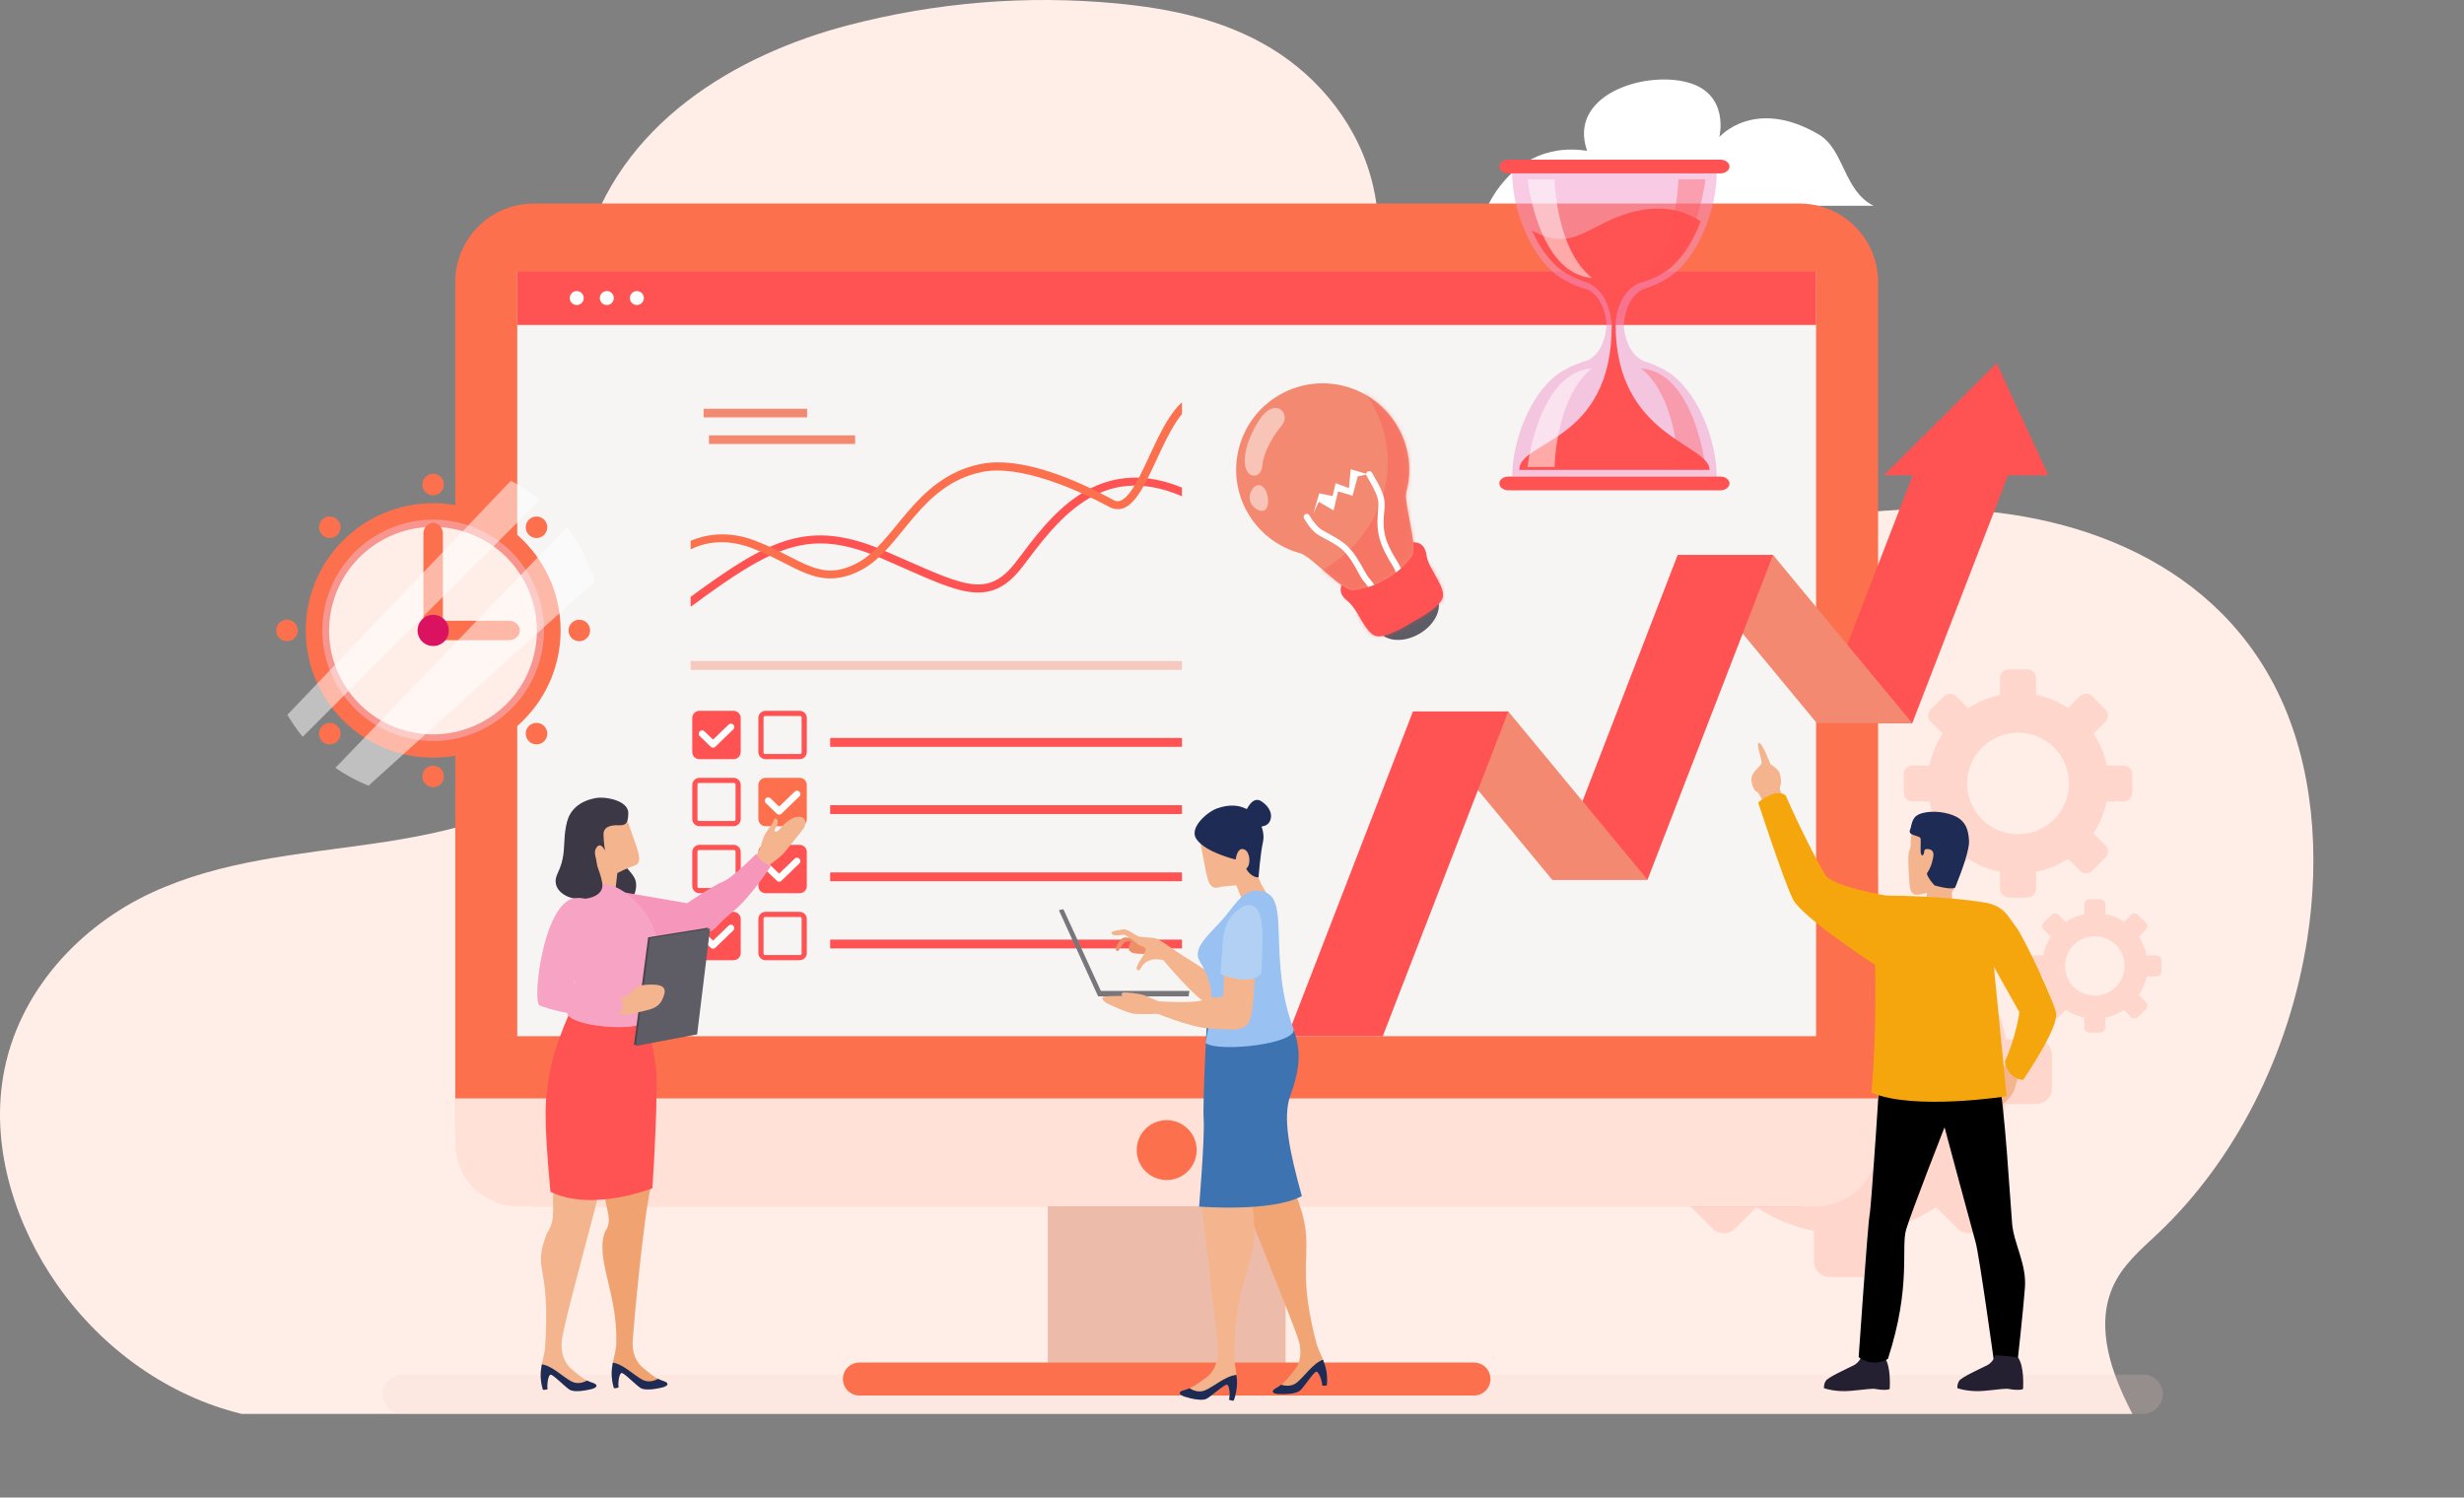 <svg width="589" height="358" viewBox="0 0 589 358" fill="none" xmlns="http://www.w3.org/2000/svg">
<rect x="0" y="0" width="589" height="358" fill="#808080" stroke="none"/>
<path d="M509.735 338C504.791 328.541 500.882 317.622 504.893 308.017C507.205 302.477 511.726 298.761 515.82 294.885C534.339 277.391 547.255 251.923 551.525 224.488C554.639 204.482 553.073 182.946 544.41 165.329C528.208 132.361 491.966 120.952 459.534 121.684C427.095 122.416 394.793 132.103 362.525 128.163C352.858 126.98 342.616 124.138 336.101 115.683C322.163 97.601 333.556 68.379 328.306 44.792C325.064 30.232 315.311 18.506 303.92 11.582C292.534 4.657 279.606 2.016 266.819 0.81C245.37 -1.213 223.669 0.56 202.665 6.056C176.027 13.038 147.701 29.522 139.636 60.112C134.485 79.645 138.914 101.217 147.364 119.099C151.242 127.309 156.046 135.302 157.159 144.589C158.958 159.594 150.473 174.004 139.943 182.773C125.285 194.987 106.911 199.135 89.065 201.704C71.218 204.28 52.944 205.673 36.216 213.422C19.489 221.172 4.152 236.802 0.725 257.512C-2.175 274.992 3.936 293.219 13.566 306.991C24.671 322.875 40.633 333.832 57.758 338H509.735Z" fill="#FFEEE8"/>
<g clip-path="url(#clip0_1646_1140)">
<path d="M447.878 49.2H355.68C355.68 49.2 362.265 33.421 379.383 36.048C374.779 22.896 392.562 16.985 403.094 19.612C413.634 22.239 410.995 32.764 410.995 32.764C410.995 32.764 419.33 23.128 434.699 32.107C440.918 35.734 440.634 45.587 447.878 49.2Z" fill="white"/>
<path opacity="0.18" d="M512.283 338H96.174C93.573 338 91.465 335.895 91.465 333.298C91.465 330.7 93.573 328.595 96.174 328.595H512.29C514.892 328.595 517 330.7 517 333.298C517 335.895 514.892 338 512.283 338Z" fill="#F8D1C3"/>
<g opacity="0.19">
<path d="M437.341 207.13C435.268 207.13 433.603 208.793 433.603 210.862V218.138C428.702 219.133 424.04 221.057 419.866 223.816L414.717 218.675C413.256 217.216 410.892 217.216 409.423 218.675L403.758 224.332C402.297 225.791 402.297 228.151 403.758 229.618L408.907 234.759C406.151 238.927 404.217 243.582 403.22 248.476H395.941C393.868 248.476 392.203 250.139 392.203 252.208V260.21C392.203 262.28 393.868 263.943 395.941 263.943H403.22C404.217 268.837 406.151 273.491 408.907 277.659L403.758 282.8C402.297 284.26 402.297 286.62 403.758 288.086L409.423 293.743C410.885 295.203 413.248 295.203 414.717 293.743L419.866 288.602C424.04 291.354 428.702 293.286 433.603 294.28V301.556C433.603 303.626 435.268 305.289 437.341 305.289H445.355C447.427 305.289 449.092 303.626 449.092 301.556V294.28C453.994 293.286 458.655 291.361 462.829 288.602L467.978 293.743C469.44 295.203 471.803 295.203 473.272 293.743L478.937 288.086C480.399 286.627 480.399 284.267 478.937 282.8L473.788 277.659C476.544 273.491 478.479 268.837 479.475 263.943H486.762C488.834 263.943 490.499 262.28 490.499 260.21V252.208C490.499 250.139 488.834 248.476 486.762 248.476H479.555C478.559 243.56 476.617 238.884 473.846 234.708L478.937 229.625C480.399 228.166 480.399 225.806 478.937 224.339L473.272 218.683C471.81 217.223 469.447 217.223 467.978 218.683L462.887 223.766C458.699 220.992 454.016 219.06 449.1 218.058V210.869C449.1 208.8 447.434 207.137 445.362 207.137H437.341V207.13ZM441.348 234.338C453.441 234.338 463.251 244.126 463.251 256.209C463.251 268.285 453.448 278.08 441.348 278.08C429.254 278.08 419.444 268.292 419.444 256.209C419.444 244.126 429.254 234.338 441.348 234.338Z" fill="#FC704E"/>
<path d="M480.173 160.033C479.024 160.033 478.093 160.955 478.093 162.109V166.154C475.374 166.706 472.777 167.78 470.465 169.305L467.607 166.452C466.793 165.638 465.484 165.638 464.669 166.452L461.52 169.596C460.706 170.409 460.706 171.716 461.52 172.529L464.378 175.383C462.844 177.699 461.775 180.285 461.215 183H457.172C456.023 183 455.092 183.922 455.092 185.077V189.521C455.092 190.668 456.015 191.598 457.172 191.598H461.215C461.768 194.313 462.844 196.906 464.378 199.215L461.52 202.069C460.706 202.882 460.706 204.189 461.52 205.002L464.669 208.146C465.484 208.96 466.793 208.96 467.607 208.146L470.465 205.293C472.785 206.825 475.374 207.892 478.093 208.444V212.489C478.093 213.636 479.017 214.565 480.173 214.565H484.624C485.773 214.565 486.703 213.643 486.703 212.489V208.444C489.423 207.892 492.019 206.817 494.332 205.293L497.19 208.146C498.004 208.96 499.313 208.96 500.128 208.146L503.276 205.002C504.091 204.189 504.091 202.882 503.276 202.069L500.418 199.215C501.953 196.898 503.022 194.313 503.575 191.598H507.625C508.774 191.598 509.705 190.675 509.705 189.521V185.077C509.705 183.93 508.781 183 507.625 183H503.618C503.065 180.27 501.989 177.67 500.448 175.347L503.276 172.522C504.091 171.709 504.091 170.402 503.276 169.589L500.128 166.444C499.313 165.631 498.004 165.631 497.19 166.444L494.361 169.269C492.034 167.73 489.43 166.655 486.696 166.096V162.102C486.696 160.955 485.773 160.025 484.616 160.025H480.173V160.033ZM482.398 175.151C489.118 175.151 494.564 180.589 494.564 187.299C494.564 194.008 489.118 199.447 482.398 199.447C475.679 199.447 470.232 194.008 470.232 187.299C470.232 180.589 475.679 175.151 482.398 175.151Z" fill="#FC704E"/>
<path d="M499.444 214.979C498.775 214.979 498.23 215.516 498.23 216.192V218.552C496.637 218.871 495.125 219.503 493.772 220.396L492.099 218.726C491.627 218.254 490.856 218.254 490.383 218.726L488.543 220.563C488.071 221.035 488.071 221.805 488.543 222.277L490.216 223.947C489.322 225.297 488.696 226.808 488.369 228.398H486.005C485.336 228.398 484.791 228.935 484.791 229.611V232.21C484.791 232.878 485.329 233.423 486.005 233.423H488.369C488.696 235.013 489.322 236.523 490.216 237.874L488.543 239.544C488.071 240.016 488.071 240.786 488.543 241.258L490.383 243.095C490.856 243.567 491.627 243.567 492.099 243.095L493.772 241.425C495.125 242.318 496.637 242.942 498.23 243.269V245.629C498.23 246.297 498.768 246.842 499.444 246.842H502.048C502.717 246.842 503.262 246.304 503.262 245.629V243.269C504.855 242.95 506.367 242.318 507.72 241.425L509.392 243.095C509.865 243.567 510.636 243.567 511.109 243.095L512.948 241.258C513.421 240.786 513.421 240.016 512.948 239.544L511.276 237.874C512.17 236.523 512.796 235.013 513.123 233.423H515.486C516.155 233.423 516.701 232.885 516.701 232.21V229.611C516.701 228.943 516.163 228.398 515.486 228.398H513.145C512.817 226.8 512.192 225.283 511.29 223.925L512.941 222.277C513.414 221.805 513.414 221.035 512.941 220.563L511.101 218.726C510.629 218.254 509.858 218.254 509.385 218.726L507.734 220.374C506.374 219.474 504.855 218.849 503.255 218.523V216.192C503.255 215.524 502.717 214.979 502.04 214.979H499.444ZM500.746 223.816C504.673 223.816 507.858 226.997 507.858 230.918C507.858 234.839 504.673 238.019 500.746 238.019C496.819 238.019 493.634 234.839 493.634 230.918C493.634 226.989 496.819 223.816 500.746 223.816Z" fill="#FC704E"/>
</g>
<path d="M307.315 275.775H250.457V333.606H307.315V275.775Z" fill="#EDBBAA"/>
<path d="M205.438 325.723H352.335C354.516 325.723 356.285 327.489 356.285 329.668C356.285 331.846 354.516 333.612 352.335 333.612H205.444C203.263 333.612 201.494 331.846 201.494 329.668C201.494 327.484 203.257 325.723 205.438 325.723Z" fill="#FC704E"/>
<path d="M127.597 48.666H430.175C440.538 48.666 448.94 57.057 448.94 67.404V269.647C448.94 279.995 440.538 288.385 430.175 288.385H127.597C117.235 288.385 108.832 279.995 108.832 269.647V67.41C108.826 57.057 117.235 48.666 127.597 48.666Z" fill="#FC704E"/>
<path d="M108.832 262.576V273.413C108.832 281.713 115.525 288.397 123.838 288.397H433.94C442.253 288.397 448.946 281.713 448.946 273.413V262.576H108.832Z" fill="#FFE1D7"/>
<path d="M434.125 64.814H123.641V247.711H434.125V64.814Z" fill="#F6F5F4"/>
<path d="M278.886 282.095C282.844 282.095 286.052 278.892 286.052 274.94C286.052 270.989 282.844 267.785 278.886 267.785C274.929 267.785 271.721 270.989 271.721 274.94C271.721 278.892 274.929 282.095 278.886 282.095Z" fill="#FC704E"/>
<path d="M123.641 64.814V77.686H434.125V64.814H123.641Z" fill="#FF5252"/>
<path d="M139.538 71.253C139.538 72.172 138.791 72.924 137.865 72.924C136.944 72.924 136.191 72.178 136.191 71.253C136.191 70.334 136.938 69.582 137.865 69.582C138.791 69.582 139.538 70.329 139.538 71.253Z" fill="white"/>
<path d="M146.728 71.253C146.728 72.172 145.981 72.924 145.054 72.924C144.128 72.924 143.381 72.178 143.381 71.253C143.381 70.334 144.128 69.582 145.054 69.582C145.975 69.582 146.728 70.329 146.728 71.253Z" fill="white"/>
<path d="M153.911 71.253C153.911 72.172 153.164 72.924 152.238 72.924C151.311 72.924 150.564 72.178 150.564 71.253C150.564 70.334 151.311 69.582 152.238 69.582C153.164 69.582 153.911 70.329 153.911 71.253Z" fill="white"/>
<path d="M270.507 114.201C265.756 114.374 261.632 115.938 258.07 118.253C251.556 122.484 246.835 129.108 242.968 134.192C241.092 136.663 239.341 138.161 237.536 138.96C235.731 139.76 233.837 139.897 231.518 139.503C226.88 138.71 220.695 135.66 211.677 131.775C202.569 127.849 195.553 127.001 188.316 129.138C181.491 131.155 174.457 135.803 165.092 142.678V145.065C175.036 137.725 182.19 132.963 188.865 130.994C195.648 128.989 202.037 129.729 210.912 133.554C219.882 137.415 226.044 140.53 231.189 141.413C233.765 141.854 236.12 141.705 238.319 140.732C240.518 139.76 242.508 137.999 244.51 135.368C248.401 130.242 253.026 123.839 259.122 119.876C265.152 115.962 272.539 114.338 282.531 118.635V116.558C278.963 115.114 275.64 114.362 272.575 114.213C271.875 114.177 271.188 114.171 270.507 114.201Z" fill="#FF5252"/>
<path d="M282.537 96.173C281.455 97.152 280.481 98.381 279.579 99.748C277.678 102.63 276.059 106.175 274.517 109.499C272.975 112.817 271.493 115.926 270.035 117.817C269.306 118.766 268.588 119.387 267.967 119.643C267.345 119.9 266.831 119.906 266.072 119.488C258.238 115.221 244.504 108.866 234.38 110.937C226.336 112.578 221.191 117.453 216.954 122.394C212.716 127.335 209.298 132.324 204.858 134.622C200.292 136.985 197.208 136.722 193.658 135.368C190.108 134.019 186.182 131.447 180.612 129.293C173.799 126.661 168.379 127.89 165.098 129.287V131.334C167.823 129.967 172.962 128.409 179.913 131.095C185.279 133.172 189.11 135.708 192.965 137.17C196.82 138.638 200.788 138.9 205.748 136.334C210.828 133.709 214.282 128.481 218.424 123.647C222.565 118.814 227.298 114.356 234.769 112.828C243.757 110.991 257.461 116.994 265.146 121.183C266.323 121.827 267.62 121.881 268.714 121.422C269.814 120.962 270.722 120.085 271.565 118.993C273.256 116.803 274.726 113.634 276.274 110.31C277.816 106.986 279.417 103.507 281.198 100.81C281.635 100.148 282.083 99.539 282.537 98.99V96.173Z" fill="#FC704E"/>
<path opacity="0.41" d="M282.537 158.02H165.092V160.132H282.537V158.02Z" fill="#F38970"/>
<path d="M182.996 169.925H191.148C192.098 169.925 192.863 170.695 192.863 171.637V179.777C192.863 180.726 192.092 181.49 191.148 181.49H182.996C182.046 181.49 181.281 180.72 181.281 179.777V171.637C181.281 170.695 182.046 169.925 182.996 169.925Z" fill="#FF5252"/>
<path d="M182.888 171.166C182.661 171.166 182.518 171.309 182.518 171.53V179.884C182.518 180.111 182.661 180.254 182.888 180.254H191.255C191.482 180.254 191.619 180.111 191.619 179.884V171.53C191.619 171.303 191.476 171.166 191.255 171.166H182.888Z" fill="#F6F5F4"/>
<path d="M167.196 169.925H175.347C176.297 169.925 177.062 170.695 177.062 171.637V179.777C177.062 180.726 176.292 181.49 175.347 181.49H167.196C166.245 181.49 165.48 180.72 165.48 179.777V171.637C165.48 170.695 166.251 169.925 167.196 169.925Z" fill="#FF5252"/>
<path d="M167.83 175.403L170.448 177.933L174.721 173.804" stroke="white" stroke-width="1.604" stroke-miterlimit="3.644" stroke-linecap="round" stroke-linejoin="round"/>
<path d="M175.349 185.948H167.198C166.248 185.948 165.483 186.718 165.483 187.66V195.8C165.483 196.749 166.254 197.513 167.198 197.513H175.349C176.299 197.513 177.064 196.743 177.064 195.8V187.66C177.064 186.712 176.299 185.948 175.349 185.948Z" fill="#FF5252"/>
<path d="M175.458 187.183C175.685 187.183 175.828 187.326 175.828 187.547V195.902C175.828 196.128 175.685 196.272 175.458 196.272H167.091C166.864 196.272 166.726 196.128 166.726 195.902V187.547C166.726 187.32 166.87 187.183 167.091 187.183H175.458Z" fill="#F6F5F4"/>
<path d="M182.994 185.948H191.146C192.096 185.948 192.861 186.718 192.861 187.66V195.8C192.861 196.749 192.09 197.513 191.146 197.513H182.994C182.044 197.513 181.279 196.743 181.279 195.8V187.66C181.279 186.712 182.05 185.948 182.994 185.948Z" fill="#FC704E"/>
<path d="M183.629 191.42L186.247 193.95L190.52 189.821" stroke="white" stroke-width="1.604" stroke-miterlimit="3.644" stroke-linecap="round" stroke-linejoin="round"/>
<path d="M175.349 201.965H167.198C166.248 201.965 165.483 202.735 165.483 203.677V211.817C165.483 212.766 166.254 213.53 167.198 213.53H175.349C176.299 213.53 177.064 212.76 177.064 211.817V203.677C177.064 202.729 176.299 201.965 175.349 201.965Z" fill="#FF5252"/>
<path d="M175.458 203.206C175.685 203.206 175.828 203.349 175.828 203.57V211.924C175.828 212.151 175.685 212.294 175.458 212.294H167.091C166.864 212.294 166.726 212.151 166.726 211.924V203.57C166.726 203.343 166.87 203.206 167.091 203.206H175.458Z" fill="#F6F5F4"/>
<path d="M182.994 201.965H191.146C192.096 201.965 192.861 202.735 192.861 203.677V211.817C192.861 212.766 192.09 213.53 191.146 213.53H182.994C182.044 213.53 181.279 212.76 181.279 211.817V203.677C181.279 202.729 182.05 201.965 182.994 201.965Z" fill="#FF5252"/>
<path d="M183.629 207.443L186.247 209.973L190.52 205.844" stroke="white" stroke-width="1.604" stroke-miterlimit="3.644" stroke-linecap="round" stroke-linejoin="round"/>
<path d="M182.996 217.982H191.148C192.098 217.982 192.863 218.752 192.863 219.695V227.835C192.863 228.783 192.092 229.547 191.148 229.547H182.996C182.046 229.547 181.281 228.778 181.281 227.835V219.695C181.281 218.752 182.046 217.982 182.996 217.982Z" fill="#FF5252"/>
<path d="M182.888 219.224C182.661 219.224 182.518 219.367 182.518 219.588V227.942C182.518 228.169 182.661 228.312 182.888 228.312H191.255C191.482 228.312 191.619 228.169 191.619 227.942V219.588C191.619 219.361 191.476 219.224 191.255 219.224H182.888Z" fill="#F6F5F4"/>
<path d="M167.196 217.982H175.347C176.297 217.982 177.062 218.752 177.062 219.695V227.835C177.062 228.783 176.292 229.547 175.347 229.547H167.196C166.245 229.547 165.48 228.778 165.48 227.835V219.695C165.48 218.752 166.251 217.982 167.196 217.982Z" fill="#FF5252"/>
<path d="M167.83 223.461L170.448 225.991L174.721 221.861" stroke="white" stroke-width="1.604" stroke-miterlimit="3.644" stroke-linecap="round" stroke-linejoin="round"/>
<path d="M282.537 176.423H198.445V178.536H282.537V176.423Z" fill="#FF5252"/>
<path d="M282.537 192.488H198.445V194.6H282.537V192.488Z" fill="#FF5252"/>
<path d="M282.537 208.558H198.445V210.671H282.537V208.558Z" fill="#FF5252"/>
<path d="M282.537 224.623H198.445V226.735H282.537V224.623Z" fill="#FF5252"/>
<path d="M192.929 97.719H168.193V99.778H192.929V97.719Z" fill="#F38970"/>
<path d="M204.41 104.074H169.473V106.133H204.41V104.074Z" fill="#F38970"/>
<path d="M458.843 109.427H481.642L457.11 172.891H434.311L458.843 109.427Z" fill="#FF5252"/>
<path d="M423.835 132.67H401.035L434.311 172.891H457.11L423.835 132.67Z" fill="#F38970"/>
<path d="M401.034 132.67H423.833L393.827 210.301H371.027L401.034 132.67Z" fill="#FF5252"/>
<path d="M360.545 170.08H337.752L371.028 210.301H393.827L360.545 170.08Z" fill="#F38970"/>
<path d="M337.753 170.08H360.552L330.54 247.711H307.746L337.753 170.08Z" fill="#FF5252"/>
<path opacity="0.5" d="M361.473 41.455C361.473 50.175 366.13 62.442 373.695 66.805C375.587 67.893 377.58 68.711 379.635 69.258C383.841 71.439 384.032 77.691 384.032 77.691C384.032 77.691 383.835 83.943 379.635 86.124C377.58 86.671 375.581 87.489 373.695 88.577C366.13 92.934 361.473 105.207 361.473 113.927H410.358C410.358 105.207 405.7 92.934 398.135 88.577C396.921 87.878 395.662 87.303 394.375 86.829C394.217 86.75 394.036 86.683 393.828 86.626C393.822 86.626 393.822 86.626 393.816 86.621C393.647 86.564 393.478 86.513 393.308 86.463C388.363 84.687 388.148 77.697 388.148 77.697C388.148 77.697 388.363 70.706 393.308 68.931C393.478 68.874 393.647 68.829 393.816 68.773C393.822 68.773 393.822 68.773 393.828 68.767C394.036 68.711 394.217 68.643 394.375 68.564C395.662 68.091 396.921 67.516 398.135 66.817C405.7 62.459 410.358 50.187 410.358 41.466L361.473 41.455Z" fill="#F297CB"/>
<path d="M360.585 38.163H411.243C412.446 38.163 413.423 38.901 413.423 39.809C413.423 40.716 412.446 41.455 411.243 41.455H360.585C359.383 41.455 358.406 40.716 358.406 39.809C358.406 38.901 359.383 38.163 360.585 38.163Z" fill="#FF5252"/>
<path d="M360.585 113.922H411.243C412.446 113.922 413.423 114.66 413.423 115.568C413.423 116.476 412.446 117.214 411.243 117.214H360.585C359.383 117.214 358.406 116.476 358.406 115.568C358.406 114.66 359.383 113.922 360.585 113.922Z" fill="#FF5252"/>
<path d="M397.091 49.882C401.398 50.046 404.52 51.54 406.513 52.915C406.242 53.654 405.949 54.392 405.627 55.114C403.611 59.612 400.681 63.496 397.339 65.424C395.572 66.445 393.703 67.206 391.789 67.713C391.677 67.741 391.569 67.786 391.462 67.837C386.166 70.582 386.2 77.635 386.2 77.635C386.2 104.479 408.658 106.097 408.658 112.327H363.172C363.172 105.224 385.28 105.973 385.28 77.736C385.28 77.736 385.224 75.673 384.467 73.452C383.711 71.236 382.152 68.525 379.059 67.414C379.042 67.409 379.019 67.403 379.002 67.397C378.805 67.335 378.646 67.29 378.528 67.251C378.46 67.228 378.392 67.211 378.325 67.195C378.438 67.217 378.613 67.279 378.505 67.24C378.477 67.228 378.443 67.223 378.415 67.211C378.302 67.183 378.223 67.149 378.172 67.127C378.116 67.099 378.059 67.076 378.003 67.054C376.789 66.608 375.615 66.067 374.486 65.419C371.149 63.496 368.225 59.618 366.204 55.125C376.337 60.689 379.753 53.191 390.762 50.553C393.105 49.995 395.211 49.809 397.091 49.882Z" fill="#FF5252"/>
<path opacity="0.5" d="M365.141 42.858C365.141 42.858 367.625 65.453 380.559 66.45C371.859 59.494 371.61 42.858 371.61 42.858H365.141Z" fill="white"/>
<path opacity="0.5" d="M365.141 111.639C365.141 111.639 367.625 89.045 380.559 88.047C371.853 94.998 371.605 111.639 371.605 111.639H365.141Z" fill="white"/>
<path opacity="0.35" d="M407.67 42.858C407.67 42.858 405.186 65.453 392.252 66.45C400.957 59.5 401.206 42.858 401.206 42.858H407.67Z" fill="#FF5252"/>
<path opacity="0.35" d="M407.67 111.639C407.67 111.639 405.186 89.045 392.252 88.047C400.957 94.998 401.206 111.639 401.206 111.639H407.67Z" fill="#FF5252"/>
<path d="M457.162 197.392C457.162 197.392 456.657 201.018 456.734 201.788C456.811 202.558 456.426 203.02 456.272 203.944C456.117 204.869 456.152 206.332 456.307 209.188C456.461 212.037 456.538 213.045 457.309 213.662C458.08 214.278 460.632 213.431 460.632 213.431L460.401 214.971H466.655L466.578 213.276C466.578 213.276 467.426 212.198 467.735 211.351C468.043 210.504 469.508 204.414 469.817 202.796C470.125 201.179 470.357 199.016 469.2 197.091C468.043 195.166 465.028 194.241 462.638 194.318C460.254 194.381 457.779 194.304 457.162 197.392Z" fill="#F4B58E"/>
<path d="M426.439 190.84C426.439 190.84 425.206 188.838 425.514 188.068C425.823 187.298 425.823 186.528 425.514 185.142C425.206 183.756 423.2 182.677 423.2 182.677C423.2 182.677 421.195 177.28 420.424 177.588C419.653 177.896 421.349 181.753 421.041 182.523C420.732 183.294 419.036 184.372 418.727 185.765C418.419 187.151 419.344 189.16 419.961 189.314C420.578 189.468 421.504 192.086 421.504 192.086L426.439 190.84Z" fill="#F4B58E"/>
<path d="M480.019 253.903L476.464 257.915C476.464 257.915 475.23 259.763 475.23 261.618C475.23 263.466 476.002 265.014 477.544 264.544C479.087 264.082 481.099 261.926 481.561 260.379C482.024 258.839 482.95 255.906 482.95 255.906L480.019 253.903Z" fill="#F4B58E"/>
<path d="M445.068 323.995C445.068 323.995 444.633 325.633 443.105 326.396C441.576 327.159 436.991 329.232 436.444 330.107C435.897 330.982 436.009 331.85 436.009 331.85C436.009 331.85 438.632 332.83 442.341 332.501C446.056 332.172 447.585 331.85 448.454 332.067C449.331 332.284 451.728 332.396 451.728 331.955C451.728 331.521 452.058 326.718 450.529 324.541C447.248 323.995 445.068 323.995 445.068 323.995Z" fill="#241F31"/>
<path d="M449.541 254.218C449.541 254.218 447.361 288.235 446.919 290.412C446.484 292.589 444.297 324.429 444.297 324.429C444.297 324.429 447.354 327.047 451.287 324.863C456.966 307.417 454.344 298.26 455.655 293.899C456.966 289.537 464.825 269.48 464.825 269.48C464.825 269.48 471.374 293.899 472.25 296.958C473.127 300.01 476.618 325.304 476.618 325.304H482.297C482.297 325.304 483.608 313.529 484.043 307.858C484.477 302.188 481.421 297.392 480.986 292.596C480.551 287.801 479.24 263.816 477.494 255.961C463.521 254.652 449.541 254.218 449.541 254.218Z" fill="black"/>
<path d="M476.947 323.995C476.947 323.995 476.512 325.633 474.984 326.396C473.455 327.159 468.87 329.232 468.323 330.107C467.776 330.982 467.888 331.85 467.888 331.85C467.888 331.85 470.511 332.83 474.219 332.501C477.935 332.172 479.464 331.85 480.333 332.067C481.209 332.284 483.607 332.396 483.607 331.955C483.607 331.521 483.937 326.718 482.408 324.541C479.134 323.995 476.947 323.995 476.947 323.995Z" fill="#241F31"/>
<path d="M450.853 214.097C450.853 214.097 464.826 214.097 474.873 215.84C479.241 216.715 480.117 219.326 481.863 221.511C483.609 223.688 490.599 238.516 491.468 242.009C492.344 245.495 483.609 258.146 483.609 258.146C483.609 258.146 480.117 258.146 479.241 253.784C481.863 248.114 482.732 242.009 482.732 242.009L476.619 231.109L479.675 262.073C479.675 262.073 457.401 265.56 447.354 261.198C448.665 247.246 448.231 230.668 448.231 230.668C448.231 230.668 430.759 219.326 428.579 214.965C426.398 210.604 420.277 191.848 420.277 191.848C420.277 191.848 424.211 188.362 426.826 190.105C429.448 196.21 434.685 206.676 436.431 209.294C438.191 211.92 450.853 214.097 450.853 214.097Z" fill="#F6A60D"/>
<path d="M456.741 197.931C456.622 198.204 456.201 199.009 456.895 199.394C457.59 199.779 458.866 199.933 459.055 200.36C459.251 200.787 459.02 203.021 459.132 203.791C459.251 204.561 459.56 204.715 459.826 204.176C460.1 203.637 459.707 202.902 460.829 202.979C461.951 203.056 462.413 203.714 462.063 205.212C461.712 206.717 461.558 207.333 460.597 208.838C460.829 209.958 462.413 211.653 462.413 211.653C462.413 211.653 466.122 212.808 467.356 212.192C469.207 207.641 470.792 203.021 470.679 201.011C470.56 199.009 470.217 197.154 468.52 195.81C466.823 194.459 463.191 193.731 460.415 194.193C457.632 194.655 457.204 195.691 456.741 197.931Z" fill="#1E2B54"/>
<path d="M148.805 204.001C148.09 206.959 151.498 208.341 151.99 210.789C152.353 212.616 151.526 215.082 149.678 215.694C148.972 215.926 148.053 215.203 147.366 215.119C146.892 215.064 144.701 215.203 144.329 214.832C144.032 214.535 144.357 212.588 144.329 212.236C144.069 209.185 144.756 204.001 148.805 204.001Z" fill="#3D3846"/>
<path d="M180.314 205.327C180.314 205.327 181.698 203.269 182.088 201.544C182.469 199.819 183.268 198.716 184.234 197.455C185.199 196.194 184.939 195.387 185.561 195.749C186.184 196.12 185.914 197.149 185.329 198.02C184.744 198.883 185.599 199.235 186.527 198.076C187.456 196.917 189.127 195.285 190.92 195.257C192.703 195.229 192.87 196.954 192.08 198.058C191.282 199.161 188.83 202.128 187.651 203.63C186.471 205.133 182.933 207.414 182.933 207.414L180.314 205.327Z" fill="#F4B58E"/>
<path d="M148.861 213.274L164.258 215.917C164.258 215.917 170.629 211.596 172.867 210.733C175.095 209.871 180.779 204.104 180.779 204.104C181.215 205.068 182.413 206.357 184.28 207.006C184.28 207.006 179.59 214.368 175.142 217.975C170.703 221.592 171.762 221.703 169.617 222.742C167.471 223.78 152.789 225.19 152.789 225.19L148.861 213.274Z" fill="#F696BB"/>
<path d="M155.649 283.365C153.782 291.098 151.507 316.663 151.247 320.344C151.061 323.015 151.823 325.389 153.596 326.891C156.308 329.191 157.274 329.747 158.602 330.155C159.93 330.563 159.93 331.277 158.295 331.685C156.661 332.093 154.302 332.399 153.281 331.889C152.259 331.379 149.195 328.115 148.582 328.217C147.969 328.319 147.662 330.869 147.867 331.685C146.947 331.991 146.743 331.787 146.743 331.787C145.322 326.993 147.263 324.267 147.319 321.133C147.681 309.069 142.118 300.733 144.663 294.39C146.947 291.154 143.92 288.048 144.431 282.512C146.177 283.838 150.523 281.074 155.649 283.365Z" fill="#F1A271"/>
<path d="M146.493 325.75C148.954 326.094 151.545 328.783 153.588 329.849C154.981 330.572 156.401 330.118 157.33 329.626C157.757 329.849 158.166 330.025 158.593 330.155C159.921 330.563 159.921 331.277 158.287 331.685C156.652 332.093 154.293 332.399 153.272 331.889C152.25 331.379 149.186 328.115 148.573 328.217C147.96 328.319 147.654 330.869 147.858 331.685C146.939 331.991 146.734 331.787 146.734 331.787C146.019 329.339 146.168 327.438 146.493 325.75Z" fill="#1E2B54"/>
<path d="M142.956 286.024C141.089 293.757 134.524 317.078 134.273 320.75C134.087 323.42 134.849 325.794 136.622 327.296C139.334 329.596 140.3 330.152 141.628 330.56C142.956 330.968 142.956 331.682 141.321 332.09C139.687 332.498 137.328 332.804 136.307 332.294C135.285 331.784 132.221 328.52 131.608 328.622C130.995 328.724 130.688 331.274 130.893 332.09C129.973 332.396 129.769 332.192 129.769 332.192C128.348 327.398 130.289 324.672 130.345 321.538C131.58 300.962 127.113 304.402 130.744 294.796C133.029 291.559 131.84 288.861 132.351 283.325C134.106 284.651 137.83 283.724 142.956 286.024Z" fill="#F4B58E"/>
<path d="M129.527 326.156C131.988 326.499 134.579 329.188 136.622 330.254C138.015 330.978 139.436 330.523 140.364 330.032C140.791 330.254 141.2 330.43 141.627 330.56C142.955 330.968 142.955 331.682 141.321 332.09C139.686 332.498 137.328 332.804 136.306 332.294C135.285 331.784 132.22 328.52 131.607 328.622C130.994 328.724 130.688 331.274 130.892 332.09C129.973 332.396 129.768 332.192 129.768 332.192C129.044 329.754 129.193 327.853 129.527 326.156Z" fill="#1E2B54"/>
<path d="M149.845 195.888C149.845 195.888 151.172 199.476 151.999 201.933C152.825 204.391 153.41 206.394 151.609 206.959C149.807 207.525 147.569 208.721 147.569 208.721L146.994 213.71L140.558 213.756L142.062 209.361C142.062 209.361 139.407 200.237 139.945 197.742C140.484 195.248 143.103 194.015 145.916 193.736C148.721 193.458 149.464 195.044 149.845 195.888Z" fill="#F4B58E"/>
<path d="M154.071 242.195C154.071 242.195 155.909 248.937 156.726 254.649C157.544 260.37 155.937 284.062 155.937 284.062C155.937 284.062 141.599 289.811 131.579 284.906C129.944 266.935 130.139 262.818 131.569 255.678C133 248.529 136.891 240.563 136.891 240.563L154.071 242.195Z" fill="#FF5252"/>
<path d="M143.976 211.262C139.732 211.095 137.466 213.988 136.76 221.369C136.055 228.75 139.379 231.142 135.637 241.546C134.327 245.2 150.699 246.674 153.866 244.56C157.033 242.446 151.052 235.621 156.002 228.843C160.032 223.335 151.043 211.549 143.976 211.262Z" fill="#F7A3C3"/>
<path d="M147.932 192.336C147.932 192.336 147.012 191.724 145.889 192.438C144.765 193.152 145.378 194.478 145.378 194.478L147.932 192.336Z" fill="#F5C211"/>
<path d="M141.85 208.767C141.85 208.767 138.981 205.16 136.947 202.981C134.403 200.255 133.985 192.29 142.445 190.778C144.766 190.361 150.329 191.381 150.19 194.497C150.106 196.416 149.92 197.381 147.98 197.288C146.029 197.204 144.219 197.612 144.265 199.541C144.311 201.47 144.636 203.371 144.636 203.371C144.636 203.371 143.568 200.988 142.5 202.749C141.442 204.521 143.847 206.496 141.85 208.767Z" fill="#3D3846"/>
<path d="M136.593 194.395C136.593 194.395 135.293 196.129 135.005 199.597C134.718 203.065 135.005 205.225 133.269 208.841C131.532 212.449 135.145 214.767 138.181 214.906C141.218 215.054 144.403 213.895 143.967 211.15C143.53 208.406 142.518 206.959 142.091 204.65C141.654 202.341 141.227 197.714 141.227 197.714L136.593 194.395Z" fill="#3D3846"/>
<path opacity="0.53" d="M141.692 215.954C141.692 215.954 139.286 218.884 136.714 222.055C136.268 228.908 139.249 231.485 135.637 241.556C134.327 245.209 150.699 246.683 153.866 244.569C155.045 243.781 154.953 242.334 154.637 240.48C150.867 240.554 145.128 240.545 143.549 239.831C141.144 238.737 139.509 235.25 139.398 234.054C139.286 232.858 144.31 223.149 144.199 220.321C144.097 217.474 141.692 215.954 141.692 215.954Z" fill="#F7A3C3"/>
<path d="M154.934 224.077C154.776 225.616 151.535 249.827 151.535 249.827L166.208 247.054L169.3 221.768L154.934 224.077Z" fill="#47464C"/>
<path d="M155.371 224.299C155.214 225.838 151.973 250.049 151.973 250.049L166.645 247.277L169.737 221.99L155.371 224.299Z" fill="#5E5C64"/>
<path d="M146.65 238.31C146.65 238.31 149.659 238.774 150.671 237.429C151.683 236.085 152.769 235.473 154.812 235.399C156.855 235.324 159.474 235.315 158.787 237.707C158.1 240.1 156.986 240.999 154.302 241.593C151.618 242.177 150.652 242.622 149.501 242.501C148.349 242.381 145.201 242.372 145.201 242.372L146.65 238.31Z" fill="#F4B58E"/>
<path d="M136.64 214.878C140.819 213.867 142.871 216.538 143.586 219.366C144.301 222.203 137.114 234.963 137.114 234.963L148.276 238.032C148.276 238.032 149.418 240.22 148.341 242.14C139.565 243.966 130.818 241.138 128.997 240.369C127.196 239.608 129.685 217.335 136.64 214.878Z" fill="#F7A3C3"/>
<path d="M450.322 113.626H489.649L477.28 86.802L450.322 113.626Z" fill="#FF5252"/>
<path d="M333.569 141.714C337.43 139.488 341.836 139.885 343.404 142.596C344.971 145.307 343.112 149.314 339.251 151.539C335.391 153.764 330.985 153.368 329.417 150.657C327.843 147.95 329.702 143.943 333.569 141.714Z" fill="#5E5C64"/>
<path d="M322.179 138.1C321.898 138.27 321.687 138.424 321.575 138.553C320.676 139.573 319.39 141.576 322.098 143.67C324.8 145.767 326.438 151.874 329.289 152.115C332.143 152.362 337.617 148.698 337.617 148.698C337.617 148.698 343.528 145.792 344.744 143.207C345.957 140.616 341.472 136.15 341.014 132.767C340.545 129.382 338.174 129.495 336.836 129.757C335.502 130.025 329.594 134.813 329.594 134.813C329.594 134.813 324.139 136.898 322.179 138.1Z" fill="#FF5252"/>
<mask id="mask0_1646_1140" style="mask-type:luminance" maskUnits="userSpaceOnUse" x="320" y="129" width="25" height="24">
<path d="M322.179 138.1C321.897 138.27 321.687 138.424 321.575 138.553C320.676 139.573 319.39 141.575 322.098 143.669C324.801 145.767 326.439 151.875 329.29 152.116C332.144 152.363 337.617 148.699 337.617 148.699C337.617 148.699 343.528 145.793 344.744 143.208C345.957 140.617 341.472 136.15 341.013 132.767C340.545 129.382 338.174 129.495 336.836 129.757C335.501 130.025 329.594 134.812 329.594 134.812C329.594 134.812 324.139 136.897 322.179 138.1Z" fill="white"/>
</mask>
<g mask="url(#mask0_1646_1140)">
<path opacity="0.44" d="M337.752 142.244C335.428 144.272 332.405 146.224 329.461 146.732C326.598 147.226 322.948 146.192 320.47 148.316C319.744 148.936 319.385 149.911 319.304 150.864C319.076 153.478 320.783 155.996 323.055 157.307C325.33 158.624 328.07 158.897 330.686 158.731C336.14 158.378 341.48 156.149 345.43 152.385C349.376 148.614 351.86 143.308 352.033 137.855C352.084 136.402 351.934 134.855 351.083 133.679C349.575 131.588 344.828 130.491 343.058 132.636C342.018 133.89 342.323 135.76 341.834 137.223C341.273 138.913 339.994 140.144 338.708 141.378C338.414 141.653 338.093 141.951 337.752 142.244Z" fill="#FF5252"/>
</g>
<path d="M334.096 101.98C336.954 106.922 337.539 112.552 336.171 117.659C335.486 120.212 339.104 130.918 337.484 133.057C335.864 135.195 333.8 137.056 331.324 138.484C328.853 139.908 326.201 140.765 323.536 141.097C320.87 141.428 313.392 132.947 310.835 132.262C305.721 130.892 301.129 127.571 298.271 122.629C292.555 112.744 295.94 100.111 305.834 94.409C315.719 88.703 328.379 92.095 334.096 101.98Z" fill="#F38970"/>
<mask id="mask1_1646_1140" style="mask-type:luminance" maskUnits="userSpaceOnUse" x="295" y="91" width="43" height="51">
<path d="M334.095 101.98C336.953 106.923 337.539 112.553 336.17 117.659C335.486 120.213 339.105 130.919 337.485 133.058C335.865 135.196 333.801 137.057 331.324 138.484C328.854 139.908 326.202 140.766 323.537 141.097C320.871 141.428 313.393 132.947 310.836 132.262C305.722 130.891 301.13 127.57 298.272 122.628C292.555 112.743 295.94 100.11 305.833 94.408C315.717 88.703 328.378 92.095 334.095 101.98Z" fill="white"/>
</mask>
<g mask="url(#mask1_1646_1140)">
<path opacity="0.35" d="M325.564 93.103C330.404 98.869 332.539 106.76 331.508 114.212C330.485 121.666 326.379 128.602 320.501 133.3C316.139 136.784 310.945 139.042 305.756 141.111C305.084 141.377 304.353 141.693 304.034 142.346C303.698 143.024 303.933 143.836 304.201 144.538C306.761 151.133 312.903 156.043 319.765 157.805C326.621 159.57 334.061 158.371 340.397 155.221C347.993 151.449 354.218 144.748 356.796 136.68C358.013 132.865 358.423 128.844 358.53 124.845C358.691 118.687 358.161 112.508 356.941 106.466C355.942 101.52 354.445 96.568 351.547 92.424C348.653 88.286 344.184 85.024 339.154 84.527C335.138 84.132 330.591 85.968 329.222 89.758" fill="#FF5252"/>
</g>
<path d="M326.938 112.723C326.586 112.926 326.46 113.379 326.666 113.737C327.652 115.441 328.937 117.579 329.355 119.254C329.678 120.54 329.414 121.791 329.315 123.312C329.056 127.343 329.821 129.982 331.95 133.663C332.606 134.797 333.308 135.815 333.69 136.881C334.104 136.562 334.501 136.227 334.888 135.875C334.417 134.78 333.757 133.834 333.231 132.925C331.172 129.365 330.546 127.219 330.793 123.406C330.886 122.027 331.209 120.571 330.791 118.896C330.278 116.847 328.915 114.673 327.947 112.999C327.746 112.638 327.296 112.517 326.938 112.723ZM311.978 122.947C311.63 123.156 311.516 123.618 311.732 123.962C312.627 125.427 313.751 127.132 315.49 128.095C320.016 130.604 321.278 130.912 323.979 135.581C324.642 136.727 325.354 138.379 326.459 139.52C326.496 139.556 326.801 139.986 327.048 140.329C327.541 140.174 328.031 140.013 328.519 139.821C328.19 139.364 327.866 138.847 327.525 138.494C326.721 137.664 325.985 136.098 325.26 134.843C322.464 130.01 320.693 129.284 316.206 126.801C314.896 126.076 313.863 124.61 312.995 123.194C312.785 122.846 312.327 122.738 311.978 122.947Z" fill="white"/>
<path d="M313.967 122.662L315.343 117.946L318.561 118.583L319.273 115.503L322.455 116.694L322.87 112.177L326.951 113.383L324.561 113.87L323.318 118.509L319.869 117.473L318.766 122.031L315.251 119.957L313.967 122.662Z" fill="white"/>
<path opacity="0.5" d="M301.645 99.498C298.959 103.18 297.055 108.2 297.663 111.407C298.271 114.615 301.507 114.359 301.744 111.368C301.978 108.387 304.028 104.528 306.349 101.767C308.67 99.007 305.179 95.14 301.645 99.498Z" fill="white"/>
<path opacity="0.5" d="M299.823 116.394C298.262 118.005 298.324 120.282 300.138 121.557C301.942 122.829 303.201 121.926 303.138 119.649C303.076 117.373 301.672 114.972 299.823 116.394Z" fill="white"/>
<path d="M284.111 238.188L262.495 238.186L253.111 217.581L254.204 217.363L263.152 236.88L284.333 236.881L284.111 238.188Z" fill="#77767B"/>
<path d="M270.572 224.676C270.572 224.676 269.918 225.661 269.811 226.532C269.704 227.403 270.572 227.84 271.444 227.946C272.316 228.053 274.388 228.166 274.39 227.732C274.391 227.298 274.169 225.441 274.169 225.441C274.169 225.441 271.549 224.346 270.572 224.676Z" fill="#EF8F6A"/>
<path d="M290.161 267.747C292.218 275.581 296.989 285.985 296.989 285.985C296.27 284.868 309.44 316.814 310.48 320.594C311.197 323.219 310.894 325.736 309.42 327.579C307.168 330.4 306.315 331.143 305.071 331.809C303.828 332.474 303.968 333.186 305.676 333.274C307.385 333.363 309.795 333.208 310.713 332.501C311.631 331.793 314.046 327.942 314.677 327.924C315.307 327.906 316.112 330.389 316.068 331.242C317.044 331.368 317.208 331.125 317.208 331.125C317.685 326.069 315.218 323.729 314.549 320.615C309.291 300.341 315.133 298.969 309.883 286.027C308.547 282.746 303.994 269.688 304.012 264.539C304.02 259.392 288.104 259.912 290.161 267.747Z" fill="#F1A474"/>
<path d="M316.257 325.059C313.871 325.881 311.815 329.067 309.987 330.529C308.74 331.522 307.235 331.345 306.213 331.036C305.83 331.341 305.458 331.597 305.057 331.809C303.813 332.475 303.953 333.187 305.662 333.276C307.371 333.364 309.783 333.209 310.701 332.502C311.619 331.794 314.035 327.942 314.666 327.924C315.297 327.906 316.102 330.39 316.058 331.243C317.034 331.369 317.198 331.126 317.198 331.126C317.441 328.543 316.921 326.677 316.257 325.059Z" fill="#1E2B54"/>
<path d="M304.806 251.862C300.964 248.502 293.132 247.902 289.485 251.478C287.255 253.667 288.811 261.29 288.765 268.293C288.719 275.296 287.088 285.969 287.088 285.969C287.295 290.251 291.117 318.962 291.14 322.883C291.152 325.603 290.206 327.956 288.305 329.356C285.398 331.499 284.381 331.996 283.007 332.318C281.634 332.64 281.584 333.364 283.211 333.89C284.839 334.416 287.207 334.89 288.277 334.443C289.347 333.997 292.678 330.9 293.292 331.046C293.906 331.192 294.039 333.798 293.775 334.611C294.685 334.984 294.906 334.792 294.906 334.792C296.679 330.031 294.903 327.133 295.064 323.953C295.245 303.012 301.244 303.195 299.53 289.339C299.091 285.824 305.469 267.667 306.644 263.366C307.817 259.074 307.74 254.423 304.806 251.862Z" fill="#F4B58E"/>
<path d="M295.586 328.688C293.068 328.865 290.255 331.413 288.11 332.353C286.648 332.99 285.24 332.431 284.333 331.868C283.885 332.065 283.458 332.215 283.016 332.317C281.642 332.639 281.592 333.363 283.22 333.889C284.848 334.416 287.218 334.889 288.288 334.443C289.359 333.996 292.692 330.899 293.306 331.045C293.92 331.19 294.053 333.797 293.789 334.61C294.7 334.984 294.921 334.791 294.921 334.791C295.825 332.369 295.797 330.431 295.586 328.688Z" fill="#1E2B54"/>
<path d="M288.773 232.283L279.995 226.689L278.036 229.464C278.036 229.464 287.17 240.484 289.283 240.005C291.405 239.536 288.773 232.283 288.773 232.283Z" fill="#F4B58E"/>
<path d="M306.6 241.517L288.599 242.054C288.599 242.054 287.444 263.155 287.726 267.584C288.009 272.013 286.635 288.444 286.635 288.444C286.635 288.444 303.869 289.857 311.199 285.947C308.131 274.86 306.602 267.107 308.432 261.935C310.271 256.772 312.524 249.57 306.6 241.517Z" fill="#3E73B2"/>
<path d="M286.975 201.559C286.975 201.559 287.649 205.383 288.181 207.968C288.713 210.554 289.224 212.601 291.097 212.181C292.97 211.752 295.539 211.662 295.539 211.662L296.925 215.157L303.435 214.543C303.435 214.543 301.418 211.686 300.696 209.399C299.973 207.121 298.351 200.032 296.601 198.118C294.85 196.204 291.921 196.458 289.314 197.658C286.707 198.859 286.869 200.627 286.975 201.559Z" fill="#F4B58E"/>
<path d="M300.265 212.937C304.578 213.062 305.473 215.446 305.675 222.976C305.877 230.506 306.253 238.247 309.183 245.84C310.604 249.526 291.243 251.689 288.18 249.336C289.284 242.348 291.4 237.138 286.856 229.925C284.886 226.798 288.636 223.815 291.932 220.149C294.818 216.947 296.916 212.841 300.265 212.937Z" fill="#99C1F1"/>
<path d="M297.579 193.483C297.579 193.483 298.554 192.926 299.643 193.728C300.732 194.529 300.018 195.831 300.018 195.831L297.579 193.483Z" fill="#F5C211"/>
<path d="M300.855 209.702C300.855 209.702 301.255 204.149 301.92 201.201C302.76 197.509 299.047 190.305 290.842 193.296C288.592 194.115 284.212 197.867 285.95 200.517C288.098 203.798 295.377 205.476 295.377 205.476C295.377 205.476 295.747 202.148 297.589 203.143C298.829 203.813 299.089 206.777 297.893 207.668C298.523 208.958 300.026 209.92 300.855 209.702Z" fill="#1E2B54"/>
<path d="M292.67 231.718L292.437 238.152C292.437 238.152 289.288 238.561 286.944 239.232C284.61 239.903 276.319 239.337 276.319 239.337L275.65 241.917C275.65 241.917 284.196 245.522 288.705 245.821C294.513 246.208 297.069 246.571 298.453 244.588C299.837 242.605 299.97 231.584 299.97 231.584L292.67 231.718Z" fill="#F4B58E"/>
<path d="M297.66 216.461C294.121 218.297 292.585 220.695 292.245 225.657C291.903 230.629 291.747 232.904 291.747 232.904C291.747 232.904 298.597 235.864 301.544 232.741C301.67 224.431 302.973 215.37 297.66 216.461Z" fill="#B2D0F4"/>
<path d="M297.978 193.596C297.978 193.596 299.401 190.218 301.467 191.52C303.543 192.833 304.412 194.904 303.43 196.537C302.448 198.169 299.496 197.514 299.496 197.514L297.978 193.596Z" fill="#1E2B54"/>
<path d="M277.452 239.611C277.452 239.611 274.726 238.415 273.631 237.972C272.535 237.538 268.934 237.103 268.39 237.321C267.845 237.539 268.28 238.088 268.28 238.088C268.28 238.088 265.661 238.089 264.244 238.2C262.828 238.311 263.585 239.401 265.006 240.056C266.427 240.71 269.478 242.127 271.014 242.345C272.54 242.563 277.018 242.349 277.018 242.349L277.452 239.611Z" fill="#F4B58E"/>
<path d="M271.227 224.343C271.227 224.343 268.931 223.903 268.388 224.234C267.846 224.565 266.862 226.085 266.747 226.521C266.641 226.957 266.854 227.718 267.402 227.179C267.95 226.631 268.38 225.329 269.151 225.108C269.913 224.886 272.103 225.215 272.103 225.215L271.227 224.343Z" fill="#EF8F6A"/>
<path d="M280.945 227.291C280.945 227.291 277.564 224.889 276.686 224.46C275.808 224.023 272.539 224.13 271.993 223.81C271.449 223.48 269.371 222.063 268.607 222.171C267.843 222.28 265.471 222.533 265.679 223.086C266.03 224.035 268.174 223.379 268.716 223.482C269.266 223.595 271.23 225.004 271.885 225.663C272.54 226.321 273.737 226.101 273.847 226.968C273.957 227.844 272.538 229.371 272.212 230.133C271.885 230.894 271.443 231.554 271.884 231.876C272.325 232.199 272.432 231.876 272.974 231.006C273.516 230.137 274.499 229.59 275.592 229.372C276.685 229.154 278.974 229.697 278.974 229.697L280.945 227.291Z" fill="#F4B58E"/>
<path d="M125.088 172.22C136.985 160.341 136.985 141.08 125.088 129.201C113.191 117.322 93.903 117.322 82.006 129.201C70.109 141.08 70.109 160.341 82.006 172.22C93.903 184.099 113.191 184.099 125.088 172.22Z" fill="#FC704E"/>
<path opacity="0.48" d="M129.362 156.609C132.642 142.372 123.743 128.175 109.485 124.9C95.227 121.624 81.009 130.511 77.729 144.748C74.448 158.985 83.348 173.182 97.606 176.457C111.864 179.733 126.082 170.846 129.362 156.609Z" fill="#F4BDD3"/>
<path d="M127.703 156.33C130.783 142.984 122.446 129.672 109.081 126.596C95.716 123.521 82.384 131.846 79.304 145.191C76.224 158.536 84.561 171.848 97.926 174.924C111.291 178 124.623 169.675 127.703 156.33Z" fill="#FFEEE8"/>
<path d="M103.541 124.986C102.249 124.986 101.21 126.157 101.21 127.617V147.432C101.21 148.098 101.431 148.704 101.79 149.163C101.367 149.576 101.109 150.118 101.109 150.719C101.109 152.009 102.282 153.046 103.743 153.046H121.626C123.083 153.046 124.255 152.009 124.255 150.719C124.255 149.429 123.083 148.396 121.626 148.396H105.706C105.812 148.098 105.867 147.772 105.867 147.432V127.617C105.867 126.157 104.828 124.986 103.541 124.986Z" fill="#FC704E"/>
<path d="M106.19 153.349C107.649 151.892 107.649 149.529 106.19 148.072C104.73 146.614 102.364 146.614 100.904 148.072C99.445 149.529 99.445 151.892 100.904 153.349C102.364 154.807 104.73 154.807 106.19 153.349Z" fill="#DA125F"/>
<path opacity="0.5" d="M122.104 114.934L68.701 170.879C69.777 172.729 70.995 174.487 72.351 176.144L129.078 119.501C126.917 117.743 124.582 116.21 122.104 114.934ZM135.458 126.042L80.175 183.562C82.644 185.274 85.296 186.706 88.087 187.831L142.161 138.996C140.735 134.305 138.46 129.916 135.458 126.042Z" fill="white"/>
<path d="M103.541 113.258C102.116 113.258 100.962 114.41 100.962 115.833C100.962 117.256 102.116 118.408 103.541 118.408C104.966 118.408 106.12 117.256 106.12 115.833C106.115 114.41 104.962 113.258 103.541 113.258ZM79.504 123.563C78.612 123.325 77.665 123.582 77.012 124.229C76.005 125.234 76.005 126.864 77.012 127.869C78.019 128.874 79.651 128.874 80.657 127.869C81.664 126.864 81.664 125.234 80.657 124.229C80.34 123.912 79.94 123.683 79.504 123.563ZM127.579 123.563C127.142 123.678 126.742 123.912 126.425 124.229C125.418 125.234 125.418 126.864 126.425 127.869C127.432 128.874 129.063 128.874 130.07 127.869C131.077 126.864 131.077 125.234 130.07 124.229C129.417 123.582 128.466 123.325 127.579 123.563ZM68.604 148.144C67.179 148.144 66.025 149.296 66.025 150.719C66.025 152.142 67.179 153.289 68.604 153.294C70.029 153.294 71.183 152.142 71.183 150.719C71.183 149.296 70.029 148.144 68.604 148.144ZM138.478 148.144C137.053 148.144 135.899 149.296 135.899 150.719C135.899 152.142 137.053 153.294 138.478 153.294C139.903 153.294 141.052 152.142 141.057 150.719C141.052 149.296 139.899 148.144 138.478 148.144ZM78.171 172.899C77.734 173.013 77.334 173.247 77.017 173.564C76.01 174.569 76.01 176.199 77.017 177.204C78.023 178.209 79.655 178.209 80.662 177.204C81.669 176.199 81.669 174.569 80.662 173.564C80.009 172.917 79.058 172.66 78.171 172.899ZM127.579 172.899C127.142 173.013 126.742 173.247 126.425 173.564C125.418 174.569 125.418 176.199 126.425 177.204C127.432 178.209 129.063 178.209 130.07 177.204C131.077 176.199 131.077 174.569 130.07 173.564C129.413 172.917 128.466 172.66 127.579 172.899ZM103.541 183.029C102.116 183.029 100.962 184.181 100.962 185.604C100.962 187.027 102.116 188.179 103.541 188.179C104.966 188.179 106.115 187.027 106.12 185.604C106.115 184.181 104.962 183.029 103.541 183.029Z" fill="#FC704E"/>
</g>
<defs>
<clipPath id="clip0_1646_1140">
<rect width="463" height="319" fill="white" transform="translate(54 19)"/>
</clipPath>
</defs>
</svg>

